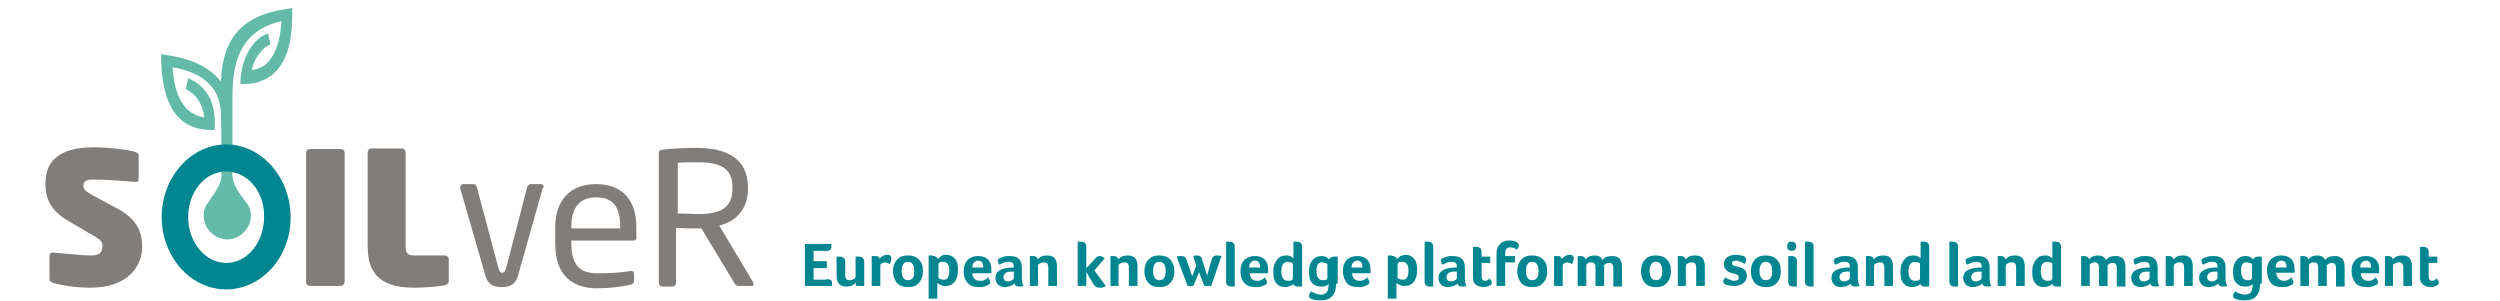 <?xml version="1.0" encoding="UTF-8"?> <svg xmlns="http://www.w3.org/2000/svg" xmlns:xlink="http://www.w3.org/1999/xlink" version="1.1" id="Laag_1" x="0px" y="0px" viewBox="0 0 434.5 52.3" style="enable-background:new 0 0 434.5 52.3;" xml:space="preserve"> <style type="text/css"> .st0{fill-rule:evenodd;clip-rule:evenodd;fill:#63BAA9;} .st1{fill:#807D7A;} .st2{fill:#008690;} </style> <g id="Laag_2_1_"> </g> <g> <g> <path class="st0" d="M38.5,30.5c0,1.7-1.4,3.2-2.2,4.5c-0.6,0.8-0.9,1.5-0.9,2.5c0,2.2,1.9,4.1,4.1,4.1s4.1-1.9,4.1-4.1 c0-0.9-0.3-1.8-0.8-2.3c-0.9-1.2-2.4-3-2.4-4.7V17c0-5,0.7-11.6,8.5-13.3c-0.1,2.1-0.5,4.2-1.4,5.8c-0.8,1.5-1.9,2.4-3.7,2.7 c0.1-1.6,1.7-3.9,3.2-4.5l0,0l0,0l-0.4-1.9c-3.4,1.2-4.9,5.7-4.8,8.8c1.3,0,2.3,0,3.5-0.5c1.8-0.6,3.1-1.9,4-3.6 c1.4-2.7,1.5-5.9,1.5-9.1l-1.2,0.2c-9.3,1.3-11,7.2-11.2,12.6c-1.6-2.1-4.4-3.9-9.3-4.6L28,9.4c0,5.2,0.9,12.3,7.4,13.1 c0.7,0.1,1.3,0.1,1.9,0.1c0.2-3.2-0.3-7.2-4.6-9l-0.4,1.9c1.9,0.9,3,2.8,3.2,4.9c-4.2-0.6-5.3-5.1-5.5-8.7 c8.3,1.4,8.4,6.7,8.4,8.6C38.5,22.3,38.5,29.6,38.5,30.5"></path> </g> <g> <path class="st1" d="M15.7,50c-2.6,0-4.8-0.4-6.4-0.8c-0.3-0.1-0.7-0.3-0.7-0.7v-3.9c0-0.5,0.2-0.7,0.7-0.7 c1.4,0.1,4.8,0.5,6.5,0.5c1.6,0,2-0.6,2-1.7c0-0.7-0.3-1-1.5-1.7l-4.6-2.7c-3-1.8-3.8-3.9-3.8-6.4c0-3.5,1.9-6.3,8.4-6.3 c2.5,0,5.9,0.4,7.2,0.8c0.3,0.1,0.6,0.3,0.6,0.6v4c0,0.4-0.1,0.7-0.7,0.6c-1.4-0.1-5-0.4-7.3-0.4c-1.2,0-1.6,0.4-1.6,1.1 c0,0.6,0.3,0.9,1.7,1.7l4.3,2.3c3.1,1.7,4.2,3.8,4.2,6.4C24.8,46.2,22.3,50,15.7,50"></path> </g> <g> <path class="st1" d="M59.2,49.7h-5.3c-0.4,0-0.7-0.3-0.7-0.7V26.5c0-0.4,0.3-0.6,0.7-0.6h5.3c0.4,0,0.7,0.3,0.7,0.6V49 C59.8,49.4,59.6,49.7,59.2,49.7"></path> </g> <g> <path class="st1" d="M77.2,49.6C76,49.8,73.9,50,72.1,50c-4.1,0-8.2-1-8.2-7.1V26.5c0-0.4,0.3-0.7,0.7-0.7h5.2 c0.4,0,0.7,0.3,0.7,0.7v16.3c0,1.3,0.4,1.6,1.6,1.6h5.2c0.4,0,0.7,0.3,0.7,0.7v3.9C77.9,49.3,77.6,49.5,77.2,49.6"></path> </g> <g> <path class="st1" d="M94.3,32.8L90,48c-0.4,1.5-1.5,1.9-2.8,1.9s-2.4-0.4-2.8-1.9l-4.4-15.2c0-0.1,0-0.2,0-0.2 c0-0.3,0.2-0.6,0.5-0.6h1.8c0.3,0,0.5,0.2,0.6,0.6l3.7,13.9c0.2,0.8,0.4,0.9,0.7,0.9c0.3,0,0.5-0.2,0.7-0.9l3.6-13.9 c0.1-0.4,0.4-0.6,0.6-0.6h1.8c0.3,0,0.5,0.2,0.5,0.6C94.3,32.6,94.3,32.7,94.3,32.8"></path> </g> <g> <path class="st1" d="M110.1,41.8H99.3v0.5c0,3.8,1.5,5.2,4.5,5.2c1.9,0,4.2-0.1,5.7-0.4h0.2c0.3,0,0.5,0.1,0.5,0.5v1.1 c0,0.4-0.1,0.7-0.7,0.8c-1.9,0.4-3.6,0.6-5.8,0.6c-3.7,0-7.2-1.8-7.2-7.7v-2.9c0-4.6,2.5-7.5,7.1-7.5c4.7,0,7,2.9,7,7.5v1.8 C110.7,41.5,110.5,41.8,110.1,41.8 M107.8,39.4c0-3.6-1.4-5.1-4.2-5.1c-2.7,0-4.3,1.6-4.3,5.1v0.3h8.5 C107.8,39.6,107.8,39.4,107.8,39.4z"></path> </g> <g> <path class="st1" d="M130.6,49.7h-2c-0.4,0-0.6,0-0.9-0.4l-5.8-9.6h-0.3h-0.6c-1.1,0-1.9,0-3.5-0.1v9.5c0,0.3-0.2,0.7-0.6,0.7 h-1.8c-0.3,0-0.6-0.3-0.6-0.7V26.7c0-0.5,0.2-0.7,0.8-0.7c1.4-0.2,3.8-0.3,5.7-0.3c5.1,0,9,1.7,9,6.9v0.2c0,3.6-2.1,5.7-5,6.4 l5.8,9.7c0.1,0.1,0.1,0.2,0.1,0.3C131.1,49.5,130.9,49.7,130.6,49.7 M127.3,32.5c0-3.2-2-4.3-6-4.3c-1,0-2.7,0-3.5,0.1v8.8 c1.4,0,2.8,0.1,3.5,0.1c3.9,0,6-1,6-4.5V32.5z"></path> </g> <g> <path class="st2" d="M39.3,50.3c-6.2,0-11.2-5.7-11.2-12.6s5.1-12.6,11.2-12.6s11.2,5.7,11.2,12.6C50.6,44.6,45.5,50.3,39.3,50.3 M39.3,29.8c-3.7,0-6.6,3.6-6.6,7.9c0,4.4,3,8,6.6,8c3.7,0,6.6-3.6,6.6-8C46,33.3,43,29.8,39.3,29.8"></path> </g> </g> <g> <path class="st2" d="M143.7,48.5c0.3,0,0.5,0.1,0.7,0.2c0.2,0.1,0.2,0.3,0.2,0.6c0,0.1,0,0.1,0,0.2c0,0.1,0,0.1,0,0.2h-4.7v-7.3 h4.6c0,0.1,0,0.2,0,0.4c0,0.3-0.1,0.5-0.2,0.6c-0.1,0.1-0.4,0.2-0.7,0.2h-2.2v1.8h2.3v1.2h-2.3v2H143.7z"></path> <path class="st2" d="M150.1,49.7h-1c-0.2,0-0.3,0-0.3-0.1c-0.1-0.1-0.1-0.2-0.1-0.5c-0.3,0.5-0.9,0.7-1.6,0.7 c-0.5,0-0.8-0.1-1.1-0.3c-0.3-0.2-0.4-0.5-0.5-0.8c-0.1-0.3-0.1-0.6-0.1-1.1v-3c0,0,0.1,0,0.2,0c0.1,0,0.2,0,0.3,0 c0.7,0,1,0.3,1,0.9v2.1c0,0.3,0,0.6,0.1,0.7c0,0.1,0.1,0.2,0.2,0.3s0.3,0.1,0.5,0.1c0.3,0,0.5-0.1,0.7-0.2c0.2-0.1,0.3-0.3,0.3-0.4 v-3.5c0,0,0.1,0,0.2,0c0.1,0,0.2,0,0.3,0c0.3,0,0.6,0.1,0.7,0.2c0.2,0.2,0.3,0.4,0.3,0.7V49.7z"></path> <path class="st2" d="M152.9,45c0.1-0.2,0.3-0.4,0.5-0.5c0.2-0.1,0.4-0.2,0.7-0.2c0.3,0,0.5,0,0.6,0.1c0.1,0.1,0.2,0.2,0.2,0.4 c0,0.1,0,0.2,0,0.3c0,0.1-0.1,0.3-0.1,0.4s-0.1,0.3-0.2,0.4c-0.1-0.1-0.3-0.2-0.4-0.2c-0.1,0-0.3-0.1-0.4-0.1 c-0.2,0-0.4,0.1-0.6,0.2c-0.2,0.1-0.2,0.3-0.2,0.5v3.4h-1.5v-5.2l0.1,0c0.1,0,0.2,0,0.4,0c0.2,0,0.5,0,0.6,0.1 C152.8,44.7,152.9,44.9,152.9,45z"></path> <path class="st2" d="M160.4,47.1c0,0.6-0.1,1.1-0.3,1.5c-0.2,0.4-0.5,0.7-0.9,1c-0.4,0.2-0.8,0.3-1.4,0.3c-0.8,0-1.4-0.2-1.9-0.7 c-0.4-0.5-0.7-1.2-0.7-2c0-0.6,0.1-1,0.3-1.5c0.2-0.4,0.5-0.7,0.9-1c0.4-0.2,0.8-0.3,1.4-0.3c0.8,0,1.4,0.2,1.9,0.7 C160.2,45.6,160.4,46.2,160.4,47.1z M158.9,47.1c0-1.1-0.4-1.6-1.1-1.6c-0.4,0-0.6,0.1-0.8,0.4s-0.3,0.7-0.3,1.2 c0,0.5,0.1,0.9,0.3,1.2c0.2,0.3,0.5,0.4,0.8,0.4C158.6,48.7,158.9,48.2,158.9,47.1z"></path> <path class="st2" d="M163,45c0.2-0.2,0.4-0.3,0.6-0.5s0.5-0.2,0.9-0.2c0.6,0,1.1,0.2,1.5,0.7c0.4,0.5,0.5,1.1,0.5,1.9 c0,0.9-0.2,1.6-0.6,2.1c-0.4,0.5-0.9,0.7-1.6,0.7c-0.2,0-0.4,0-0.6-0.1c-0.2-0.1-0.3-0.1-0.5-0.2c-0.1-0.1-0.2-0.2-0.3-0.2v2.7 h-1.5v-7.5l0.1,0c0.1,0,0.2,0,0.4,0C162.6,44.5,162.9,44.7,163,45z M165,47c0-1-0.4-1.5-1.1-1.5c-0.3,0-0.5,0-0.6,0.1 c-0.1,0.1-0.2,0.2-0.2,0.4v2.3c0.1,0.1,0.2,0.2,0.4,0.2c0.2,0.1,0.3,0.1,0.5,0.1C164.6,48.7,165,48.1,165,47z"></path> <path class="st2" d="M170.4,48.8c0.2,0,0.4,0,0.6-0.1s0.3-0.1,0.4-0.2c0.1-0.1,0.2-0.2,0.3-0.3c0.1,0.1,0.2,0.3,0.3,0.5 s0.1,0.3,0.1,0.4c0,0.2-0.1,0.3-0.3,0.4c-0.2,0.1-0.4,0.2-0.7,0.3c-0.3,0.1-0.6,0.1-0.9,0.1c-0.9,0-1.6-0.2-2-0.7 c-0.5-0.5-0.7-1.2-0.7-2.1c0-0.6,0.1-1,0.3-1.4c0.2-0.4,0.5-0.7,0.9-0.9c0.4-0.2,0.8-0.3,1.3-0.3c0.7,0,1.3,0.2,1.7,0.6 c0.4,0.4,0.6,1,0.6,1.7c0,0.3,0,0.6,0,0.7H169c0,0.5,0.2,0.8,0.4,1S170,48.8,170.4,48.8z M170.9,46.5c0-0.8-0.3-1.2-0.9-1.2 c-0.3,0-0.5,0.1-0.7,0.3c-0.2,0.2-0.3,0.5-0.3,0.9H170.9z"></path> <path class="st2" d="M177.6,48.4c0,0.6,0.1,1,0.3,1.3c-0.3,0.1-0.5,0.1-0.7,0.1c-0.2,0-0.4,0-0.6-0.1c-0.1-0.1-0.2-0.2-0.3-0.4 c-0.2,0.2-0.4,0.3-0.7,0.4s-0.6,0.2-0.9,0.2c-0.5,0-0.9-0.1-1.2-0.4s-0.5-0.7-0.5-1.2c0-1.1,0.9-1.7,2.7-1.8c0.1,0,0.3,0,0.5,0 v-0.2c0-0.3-0.1-0.5-0.2-0.6s-0.4-0.2-0.7-0.2c-0.2,0-0.5,0-0.7,0.1s-0.5,0.2-0.9,0.4c-0.1-0.1-0.2-0.2-0.2-0.4 c-0.1-0.2-0.1-0.3-0.1-0.3c0-0.1,0.1-0.3,0.3-0.4c0.2-0.1,0.5-0.2,0.8-0.3c0.3-0.1,0.7-0.1,1-0.1c0.8,0,1.3,0.2,1.6,0.5 c0.3,0.3,0.5,0.8,0.5,1.5V48.4z M176.2,47.2c-0.1,0-0.1,0-0.2,0s-0.1,0-0.2,0c-0.5,0-0.9,0.1-1.1,0.3c-0.2,0.2-0.3,0.4-0.3,0.7 c0,0.2,0.1,0.4,0.2,0.5c0.1,0.1,0.3,0.2,0.6,0.2c0.3,0,0.5-0.1,0.7-0.2c0.2-0.1,0.3-0.3,0.3-0.4V47.2z"></path> <path class="st2" d="M180.5,49.7H179v-5.2l0.1,0c0.1,0,0.2,0,0.4,0c0.5,0,0.8,0.2,0.9,0.6c0.3-0.5,0.9-0.7,1.6-0.7 c0.5,0,0.8,0.1,1.1,0.3c0.3,0.2,0.4,0.5,0.5,0.8c0.1,0.3,0.1,0.6,0.1,1.1v3.1h-1.5v-3c0-0.3,0-0.6-0.1-0.7c0-0.1-0.1-0.2-0.2-0.3 s-0.3-0.1-0.5-0.1c-0.3,0-0.5,0.1-0.7,0.2c-0.2,0.1-0.3,0.3-0.3,0.4V49.7z"></path> <path class="st2" d="M189,47.6c-0.1-0.1-0.2-0.3-0.2-0.5v2.6h-1.5V42c0,0,0.1,0,0.2,0c0.1,0,0.2,0,0.3,0c0.7,0,1,0.3,1,0.9v3.9 c0-0.2,0.1-0.4,0.3-0.5l1.2-1.3c0.1-0.2,0.3-0.3,0.4-0.4s0.3-0.1,0.4-0.1c0.3,0,0.6,0.1,0.9,0.4l-1.8,2.1l2,2.7 c-0.3,0.2-0.5,0.3-0.9,0.3c-0.3,0-0.5,0-0.7-0.1c-0.2-0.1-0.3-0.2-0.5-0.4L189,47.6z"></path> <path class="st2" d="M194.5,49.7H193v-5.2l0.1,0c0.1,0,0.2,0,0.4,0c0.5,0,0.8,0.2,0.9,0.6c0.3-0.5,0.9-0.7,1.6-0.7 c0.5,0,0.8,0.1,1.1,0.3c0.3,0.2,0.4,0.5,0.5,0.8c0.1,0.3,0.1,0.6,0.1,1.1v3.1h-1.5v-3c0-0.3,0-0.6-0.1-0.7c0-0.1-0.1-0.2-0.2-0.3 s-0.3-0.1-0.5-0.1c-0.3,0-0.5,0.1-0.7,0.2c-0.2,0.1-0.3,0.3-0.3,0.4V49.7z"></path> <path class="st2" d="M204.1,47.1c0,0.6-0.1,1.1-0.3,1.5c-0.2,0.4-0.5,0.7-0.9,1c-0.4,0.2-0.8,0.3-1.4,0.3c-0.8,0-1.4-0.2-1.9-0.7 c-0.4-0.5-0.7-1.2-0.7-2c0-0.6,0.1-1,0.3-1.5c0.2-0.4,0.5-0.7,0.9-1c0.4-0.2,0.8-0.3,1.4-0.3c0.8,0,1.4,0.2,1.9,0.7 C203.8,45.6,204.1,46.2,204.1,47.1z M202.6,47.1c0-1.1-0.4-1.6-1.1-1.6c-0.4,0-0.6,0.1-0.8,0.4s-0.3,0.7-0.3,1.2 c0,0.5,0.1,0.9,0.3,1.2c0.2,0.3,0.5,0.4,0.8,0.4C202.2,48.7,202.6,48.2,202.6,47.1z"></path> <path class="st2" d="M210.5,49.7h-1.2l-0.9-2.4l-1,2.4h-1l-1.9-5.1c0.3-0.1,0.5-0.1,0.8-0.1c0.5,0,0.8,0.2,0.9,0.6l1,2.9l0.7-1.8 l-0.5-1.7c0.2-0.1,0.5-0.1,0.7-0.1c0.4,0,0.7,0.2,0.8,0.6l0.9,2.9l0.7-2.5c0.1-0.4,0.2-0.6,0.4-0.8s0.3-0.2,0.6-0.2 c0.3,0,0.5,0,0.8,0.1L210.5,49.7z"></path> <path class="st2" d="M214.5,49.8c-0.1,0-0.2,0-0.5,0c-0.6,0-0.9-0.3-0.9-0.9V42c0,0,0.1,0,0.2,0c0.1,0,0.2,0,0.3,0 c0.7,0,1,0.3,1,0.9V49.8z"></path> <path class="st2" d="M218.5,48.8c0.2,0,0.4,0,0.6-0.1c0.2-0.1,0.3-0.1,0.4-0.2c0.1-0.1,0.2-0.2,0.3-0.3c0.1,0.1,0.2,0.3,0.3,0.5 s0.1,0.3,0.1,0.4c0,0.2-0.1,0.3-0.3,0.4c-0.2,0.1-0.4,0.2-0.7,0.3c-0.3,0.1-0.6,0.1-0.9,0.1c-0.9,0-1.6-0.2-2-0.7 c-0.5-0.5-0.7-1.2-0.7-2.1c0-0.6,0.1-1,0.3-1.4c0.2-0.4,0.5-0.7,0.9-0.9c0.4-0.2,0.8-0.3,1.3-0.3c0.7,0,1.3,0.2,1.7,0.6 c0.4,0.4,0.6,1,0.6,1.7c0,0.3,0,0.6,0,0.7h-3.2c0,0.5,0.2,0.8,0.4,1S218.1,48.8,218.5,48.8z M219,46.5c0-0.8-0.3-1.2-0.9-1.2 c-0.3,0-0.5,0.1-0.7,0.3c-0.2,0.2-0.3,0.5-0.3,0.9H219z"></path> <path class="st2" d="M225.2,49.7c-0.1,0-0.2,0-0.3-0.1c-0.1-0.1-0.1-0.2-0.1-0.3c-0.1,0.2-0.3,0.3-0.6,0.4s-0.5,0.2-0.8,0.2 c-0.7,0-1.2-0.2-1.6-0.7s-0.5-1.1-0.5-2c0-0.6,0.1-1.1,0.3-1.5c0.2-0.4,0.4-0.7,0.8-1c0.3-0.2,0.7-0.3,1.1-0.3c0.3,0,0.5,0,0.7,0.1 c0.2,0.1,0.4,0.2,0.6,0.4V42c0,0,0.1,0,0.2,0c0.1,0,0.2,0,0.3,0c0.7,0,1,0.3,1,0.9v6.9H225.2z M222.7,47.1c0,0.6,0.1,1,0.3,1.3 s0.5,0.4,0.9,0.4c0.2,0,0.4,0,0.6-0.1c0.1-0.1,0.2-0.2,0.2-0.4v-2.5c-0.1-0.1-0.2-0.2-0.4-0.2s-0.3-0.1-0.4-0.1 C223.1,45.5,222.7,46,222.7,47.1z"></path> <path class="st2" d="M232.2,49.3c0,1-0.2,1.7-0.7,2.2c-0.4,0.5-1.1,0.7-2,0.7c-0.8,0-1.3-0.1-1.7-0.3c-0.2-0.1-0.3-0.3-0.3-0.5 c0-0.2,0.1-0.4,0.4-0.8c0.2,0.2,0.4,0.3,0.7,0.4c0.3,0.1,0.6,0.2,0.9,0.2c0.5,0,0.8-0.1,1.1-0.4c0.2-0.3,0.3-0.7,0.3-1.3v-0.2 c-0.1,0.2-0.3,0.3-0.5,0.4c-0.2,0.1-0.5,0.1-0.8,0.1c-0.7,0-1.2-0.2-1.6-0.7c-0.4-0.4-0.5-1.1-0.5-1.9c0-0.6,0.1-1.1,0.3-1.5 s0.4-0.7,0.8-0.9c0.3-0.2,0.7-0.3,1.1-0.3c0.6,0,1,0.2,1.3,0.6c0.1-0.3,0.4-0.5,0.9-0.5c0.1,0,0.2,0,0.4,0l0.2,0V49.3z M228.8,47 c0,0.6,0.1,1,0.3,1.3c0.2,0.3,0.5,0.4,0.8,0.4c0.3,0,0.5,0,0.6-0.1c0.1-0.1,0.2-0.2,0.2-0.4v-2.3c-0.1-0.1-0.2-0.2-0.4-0.2 s-0.3-0.1-0.4-0.1C229.2,45.5,228.8,46,228.8,47z"></path> <path class="st2" d="M236.3,48.8c0.2,0,0.4,0,0.6-0.1c0.2-0.1,0.3-0.1,0.4-0.2s0.2-0.2,0.3-0.3c0.1,0.1,0.2,0.3,0.3,0.5 c0.1,0.2,0.1,0.3,0.1,0.4c0,0.2-0.1,0.3-0.3,0.4c-0.2,0.1-0.4,0.2-0.7,0.3c-0.3,0.1-0.6,0.1-0.9,0.1c-0.9,0-1.6-0.2-2-0.7 s-0.7-1.2-0.7-2.1c0-0.6,0.1-1,0.3-1.4c0.2-0.4,0.5-0.7,0.9-0.9c0.4-0.2,0.8-0.3,1.3-0.3c0.7,0,1.3,0.2,1.7,0.6s0.6,1,0.6,1.7 c0,0.3,0,0.6,0,0.7h-3.2c0,0.5,0.2,0.8,0.4,1S235.8,48.8,236.3,48.8z M236.8,46.5c0-0.8-0.3-1.2-0.9-1.2c-0.3,0-0.5,0.1-0.7,0.3 s-0.3,0.5-0.3,0.9H236.8z"></path> <path class="st2" d="M242.8,45c0.2-0.2,0.4-0.3,0.6-0.5c0.3-0.1,0.5-0.2,0.9-0.2c0.6,0,1.1,0.2,1.5,0.7c0.4,0.5,0.5,1.1,0.5,1.9 c0,0.9-0.2,1.6-0.6,2.1c-0.4,0.5-0.9,0.7-1.6,0.7c-0.2,0-0.4,0-0.6-0.1c-0.2-0.1-0.3-0.1-0.5-0.2c-0.1-0.1-0.2-0.2-0.3-0.2v2.7 h-1.5v-7.5l0.1,0c0.1,0,0.2,0,0.4,0C242.4,44.5,242.7,44.7,242.8,45z M244.8,47c0-1-0.4-1.5-1.1-1.5c-0.3,0-0.5,0-0.6,0.1 c-0.1,0.1-0.2,0.2-0.2,0.4v2.3c0.1,0.1,0.2,0.2,0.4,0.2c0.2,0.1,0.3,0.1,0.5,0.1C244.4,48.7,244.8,48.1,244.8,47z"></path> <path class="st2" d="M249,49.8c-0.1,0-0.2,0-0.5,0c-0.6,0-0.9-0.3-0.9-0.9V42c0,0,0.1,0,0.2,0s0.2,0,0.3,0c0.7,0,1,0.3,1,0.9V49.8z "></path> <path class="st2" d="M254.6,48.4c0,0.6,0.1,1,0.3,1.3c-0.3,0.1-0.5,0.1-0.7,0.1c-0.2,0-0.4,0-0.6-0.1c-0.1-0.1-0.2-0.2-0.3-0.4 c-0.2,0.2-0.4,0.3-0.7,0.4c-0.3,0.1-0.6,0.2-0.9,0.2c-0.5,0-0.9-0.1-1.2-0.4s-0.5-0.7-0.5-1.2c0-1.1,0.9-1.7,2.7-1.8 c0.1,0,0.3,0,0.5,0v-0.2c0-0.3-0.1-0.5-0.2-0.6c-0.1-0.1-0.4-0.2-0.7-0.2c-0.2,0-0.5,0-0.7,0.1s-0.5,0.2-0.9,0.4 c-0.1-0.1-0.2-0.2-0.2-0.4c-0.1-0.2-0.1-0.3-0.1-0.3c0-0.1,0.1-0.3,0.3-0.4c0.2-0.1,0.5-0.2,0.8-0.3c0.3-0.1,0.7-0.1,1-0.1 c0.8,0,1.3,0.2,1.6,0.5s0.5,0.8,0.5,1.5V48.4z M253.2,47.2c-0.1,0-0.1,0-0.2,0s-0.1,0-0.2,0c-0.5,0-0.9,0.1-1.1,0.3 c-0.2,0.2-0.3,0.4-0.3,0.7c0,0.2,0.1,0.4,0.2,0.5c0.1,0.1,0.3,0.2,0.6,0.2c0.3,0,0.5-0.1,0.7-0.2c0.2-0.1,0.3-0.3,0.3-0.4V47.2z"></path> <path class="st2" d="M256.1,48.9c-0.1-0.2-0.1-0.6-0.1-0.9v-5.1l0.2,0c0.1,0,0.2,0,0.3,0c0.7,0,1,0.3,1,0.9v0.8h1.5v1.1h-1.5v2.3 c0,0.5,0.2,0.8,0.6,0.8c0.1,0,0.3,0,0.4-0.1c0.2-0.1,0.3-0.2,0.4-0.3c0.1,0.2,0.2,0.3,0.3,0.4c0,0.1,0.1,0.2,0.1,0.3 c0,0.1-0.1,0.3-0.2,0.4c-0.2,0.1-0.3,0.2-0.6,0.3c-0.2,0.1-0.5,0.1-0.8,0.1C256.9,49.8,256.3,49.5,256.1,48.9z"></path> <path class="st2" d="M263.6,43.4c-0.3-0.3-0.6-0.4-1.1-0.4c-0.6,0-0.9,0.3-0.9,1v0.5h1.7v1.1h-1.7v4.1h-1.5V44 c0-0.7,0.2-1.2,0.6-1.6c0.4-0.4,0.9-0.6,1.6-0.6c0.3,0,0.5,0,0.8,0.1c0.3,0.1,0.5,0.1,0.6,0.3c0.2,0.1,0.3,0.3,0.3,0.5 C264,42.8,263.9,43.1,263.6,43.4z"></path> <path class="st2" d="M268.9,47.1c0,0.6-0.1,1.1-0.3,1.5c-0.2,0.4-0.5,0.7-0.9,1c-0.4,0.2-0.8,0.3-1.4,0.3c-0.8,0-1.4-0.2-1.9-0.7 c-0.4-0.5-0.7-1.2-0.7-2c0-0.6,0.1-1,0.3-1.5c0.2-0.4,0.5-0.7,0.9-1c0.4-0.2,0.8-0.3,1.4-0.3c0.8,0,1.4,0.2,1.9,0.7 C268.7,45.6,268.9,46.2,268.9,47.1z M267.4,47.1c0-1.1-0.4-1.6-1.1-1.6c-0.4,0-0.6,0.1-0.8,0.4s-0.3,0.7-0.3,1.2 c0,0.5,0.1,0.9,0.3,1.2c0.2,0.3,0.5,0.4,0.8,0.4C267,48.7,267.4,48.2,267.4,47.1z"></path> <path class="st2" d="M271.5,45c0.1-0.2,0.3-0.4,0.5-0.5c0.2-0.1,0.4-0.2,0.7-0.2c0.3,0,0.5,0,0.6,0.1s0.2,0.2,0.2,0.4 c0,0.1,0,0.2,0,0.3c0,0.1-0.1,0.3-0.1,0.4s-0.1,0.3-0.2,0.4c-0.1-0.1-0.3-0.2-0.4-0.2c-0.1,0-0.3-0.1-0.4-0.1 c-0.2,0-0.4,0.1-0.6,0.2c-0.2,0.1-0.2,0.3-0.2,0.5v3.4h-1.5v-5.2l0.1,0c0.1,0,0.2,0,0.4,0c0.2,0,0.5,0,0.6,0.1 C271.3,44.7,271.4,44.9,271.5,45z"></path> <path class="st2" d="M275.7,49.7h-1.5v-5.2l0.1,0c0.1,0,0.2,0,0.4,0c0.5,0,0.8,0.2,0.9,0.6c0.3-0.5,0.9-0.7,1.6-0.7 c0.3,0,0.6,0.1,0.8,0.2s0.4,0.3,0.5,0.6c0.4-0.5,0.9-0.7,1.7-0.7c0.5,0,0.8,0.1,1.1,0.3c0.3,0.2,0.4,0.5,0.5,0.8 c0.1,0.3,0.1,0.7,0.1,1.1v3.1h-1.5v-3c0-0.3,0-0.6-0.1-0.7c0-0.1-0.1-0.2-0.2-0.3c-0.1-0.1-0.3-0.1-0.4-0.1c-0.2,0-0.3,0-0.5,0.1 c-0.2,0.1-0.3,0.2-0.4,0.3c0,0.2,0,0.4,0,0.6v3h-1.5v-3c0-0.4,0-0.6-0.1-0.7c0-0.1-0.1-0.2-0.2-0.3s-0.3-0.1-0.5-0.1 c-0.3,0-0.5,0.1-0.6,0.2c-0.2,0.1-0.2,0.3-0.2,0.4V49.7z"></path> <path class="st2" d="M290.4,47.1c0,0.6-0.1,1.1-0.3,1.5c-0.2,0.4-0.5,0.7-0.9,1c-0.4,0.2-0.8,0.3-1.4,0.3c-0.8,0-1.4-0.2-1.9-0.7 c-0.4-0.5-0.7-1.2-0.7-2c0-0.6,0.1-1,0.3-1.5c0.2-0.4,0.5-0.7,0.9-1c0.4-0.2,0.8-0.3,1.4-0.3c0.8,0,1.4,0.2,1.9,0.7 C290.2,45.6,290.4,46.2,290.4,47.1z M288.9,47.1c0-1.1-0.4-1.6-1.1-1.6c-0.4,0-0.6,0.1-0.8,0.4s-0.3,0.7-0.3,1.2 c0,0.5,0.1,0.9,0.3,1.2c0.2,0.3,0.5,0.4,0.8,0.4C288.5,48.7,288.9,48.2,288.9,47.1z"></path> <path class="st2" d="M293.1,49.7h-1.5v-5.2l0.1,0c0.1,0,0.2,0,0.4,0c0.5,0,0.8,0.2,0.9,0.6c0.3-0.5,0.9-0.7,1.6-0.7 c0.5,0,0.8,0.1,1.1,0.3c0.3,0.2,0.4,0.5,0.5,0.8c0.1,0.3,0.1,0.6,0.1,1.1v3.1h-1.5v-3c0-0.3,0-0.6-0.1-0.7c0-0.1-0.1-0.2-0.2-0.3 c-0.1-0.1-0.3-0.1-0.5-0.1c-0.3,0-0.5,0.1-0.7,0.2c-0.2,0.1-0.3,0.3-0.3,0.4V49.7z"></path> <path class="st2" d="M303.5,45.1c0,0.2-0.1,0.5-0.3,0.8c-0.2-0.2-0.4-0.3-0.7-0.4s-0.5-0.2-0.8-0.2c-0.5,0-0.7,0.2-0.7,0.5 c0,0.2,0.3,0.4,0.8,0.5c0.4,0.1,0.8,0.2,1,0.3s0.4,0.3,0.6,0.5c0.1,0.2,0.2,0.5,0.2,0.8c0,0.6-0.2,1-0.6,1.3 c-0.4,0.3-0.9,0.5-1.6,0.5c-0.5,0-1-0.1-1.4-0.2c-0.3-0.1-0.5-0.3-0.5-0.5c0-0.1,0-0.3,0.1-0.4c0.1-0.1,0.2-0.3,0.3-0.4 c0.2,0.2,0.4,0.3,0.7,0.4c0.3,0.1,0.5,0.2,0.8,0.2c0.6,0,0.8-0.2,0.8-0.6c0-0.2-0.1-0.3-0.2-0.4c-0.1-0.1-0.4-0.2-0.8-0.3 c-0.6-0.1-1-0.3-1.2-0.6c-0.3-0.3-0.4-0.6-0.4-1c0-0.5,0.2-0.9,0.6-1.2s0.9-0.4,1.5-0.4c0.5,0,1,0.1,1.4,0.2 C303.3,44.7,303.5,44.9,303.5,45.1z"></path> <path class="st2" d="M309.5,47.1c0,0.6-0.1,1.1-0.3,1.5c-0.2,0.4-0.5,0.7-0.9,1c-0.4,0.2-0.8,0.3-1.4,0.3c-0.8,0-1.4-0.2-1.9-0.7 c-0.4-0.5-0.7-1.2-0.7-2c0-0.6,0.1-1,0.3-1.5c0.2-0.4,0.5-0.7,0.9-1c0.4-0.2,0.8-0.3,1.4-0.3c0.8,0,1.4,0.2,1.9,0.7 C309.3,45.6,309.5,46.2,309.5,47.1z M308,47.1c0-1.1-0.4-1.6-1.1-1.6c-0.4,0-0.6,0.1-0.8,0.4s-0.3,0.7-0.3,1.2 c0,0.5,0.1,0.9,0.3,1.2c0.2,0.3,0.5,0.4,0.8,0.4C307.7,48.7,308,48.2,308,47.1z"></path> <path class="st2" d="M312.2,42.8c0,0.2-0.1,0.4-0.2,0.6c-0.2,0.1-0.3,0.2-0.6,0.2c-0.2,0-0.4-0.1-0.6-0.2c-0.1-0.1-0.2-0.3-0.2-0.6 s0.1-0.4,0.2-0.6c0.1-0.2,0.3-0.2,0.6-0.2c0.2,0,0.4,0.1,0.6,0.2C312.1,42.4,312.2,42.5,312.2,42.8z M312.2,49.8 c-0.1,0-0.2,0-0.5,0c-0.3,0-0.6-0.1-0.7-0.2c-0.1-0.1-0.2-0.4-0.2-0.7v-4.4c0,0,0.1,0,0.2,0s0.2,0,0.3,0c0.7,0,1,0.3,1,0.9V49.8z"></path> <path class="st2" d="M315.1,49.8c-0.1,0-0.2,0-0.5,0c-0.6,0-0.9-0.3-0.9-0.9V42c0,0,0.1,0,0.2,0s0.2,0,0.3,0c0.7,0,1,0.3,1,0.9 V49.8z"></path> <path class="st2" d="M322.9,48.4c0,0.6,0.1,1,0.3,1.3c-0.3,0.1-0.5,0.1-0.7,0.1c-0.2,0-0.4,0-0.6-0.1c-0.1-0.1-0.2-0.2-0.3-0.4 c-0.2,0.2-0.4,0.3-0.7,0.4c-0.3,0.1-0.6,0.2-0.9,0.2c-0.5,0-0.9-0.1-1.2-0.4s-0.5-0.7-0.5-1.2c0-1.1,0.9-1.7,2.7-1.8 c0.1,0,0.3,0,0.5,0v-0.2c0-0.3-0.1-0.5-0.2-0.6c-0.1-0.1-0.4-0.2-0.7-0.2c-0.2,0-0.5,0-0.7,0.1s-0.5,0.2-0.9,0.4 c-0.1-0.1-0.2-0.2-0.2-0.4c-0.1-0.2-0.1-0.3-0.1-0.3c0-0.1,0.1-0.3,0.3-0.4c0.2-0.1,0.5-0.2,0.8-0.3c0.3-0.1,0.7-0.1,1-0.1 c0.8,0,1.3,0.2,1.6,0.5s0.5,0.8,0.5,1.5V48.4z M321.5,47.2c-0.1,0-0.1,0-0.2,0s-0.1,0-0.2,0c-0.5,0-0.9,0.1-1.1,0.3 c-0.2,0.2-0.3,0.4-0.3,0.7c0,0.2,0.1,0.4,0.2,0.5c0.1,0.1,0.3,0.2,0.6,0.2c0.3,0,0.5-0.1,0.7-0.2c0.2-0.1,0.3-0.3,0.3-0.4V47.2z"></path> <path class="st2" d="M325.8,49.7h-1.5v-5.2l0.1,0c0.1,0,0.2,0,0.4,0c0.5,0,0.8,0.2,0.9,0.6c0.3-0.5,0.9-0.7,1.6-0.7 c0.5,0,0.8,0.1,1.1,0.3c0.3,0.2,0.4,0.5,0.5,0.8c0.1,0.3,0.1,0.6,0.1,1.1v3.1h-1.5v-3c0-0.3,0-0.6-0.1-0.7c0-0.1-0.1-0.2-0.2-0.3 c-0.1-0.1-0.3-0.1-0.5-0.1c-0.3,0-0.5,0.1-0.7,0.2c-0.2,0.1-0.3,0.3-0.3,0.4V49.7z"></path> <path class="st2" d="M334.2,49.7c-0.1,0-0.2,0-0.3-0.1c-0.1-0.1-0.1-0.2-0.1-0.3c-0.1,0.2-0.3,0.3-0.6,0.4s-0.5,0.2-0.8,0.2 c-0.7,0-1.2-0.2-1.6-0.7s-0.5-1.1-0.5-2c0-0.6,0.1-1.1,0.3-1.5c0.2-0.4,0.4-0.7,0.8-1c0.3-0.2,0.7-0.3,1.1-0.3c0.3,0,0.5,0,0.7,0.1 c0.2,0.1,0.4,0.2,0.6,0.4V42c0,0,0.1,0,0.2,0c0.1,0,0.2,0,0.3,0c0.7,0,1,0.3,1,0.9v6.9H334.2z M331.7,47.1c0,0.6,0.1,1,0.3,1.3 s0.5,0.4,0.9,0.4c0.2,0,0.4,0,0.6-0.1c0.1-0.1,0.2-0.2,0.2-0.4v-2.5c-0.1-0.1-0.2-0.2-0.4-0.2s-0.3-0.1-0.4-0.1 C332.1,45.5,331.7,46,331.7,47.1z"></path> <path class="st2" d="M340.2,49.8c-0.1,0-0.2,0-0.5,0c-0.6,0-0.9-0.3-0.9-0.9V42c0,0,0.1,0,0.2,0s0.2,0,0.3,0c0.7,0,1,0.3,1,0.9 V49.8z"></path> <path class="st2" d="M345.8,48.4c0,0.6,0.1,1,0.3,1.3c-0.3,0.1-0.5,0.1-0.7,0.1c-0.2,0-0.4,0-0.6-0.1c-0.1-0.1-0.2-0.2-0.3-0.4 c-0.2,0.2-0.4,0.3-0.7,0.4c-0.3,0.1-0.6,0.2-0.9,0.2c-0.5,0-0.9-0.1-1.2-0.4s-0.5-0.7-0.5-1.2c0-1.1,0.9-1.7,2.7-1.8 c0.1,0,0.3,0,0.5,0v-0.2c0-0.3-0.1-0.5-0.2-0.6c-0.1-0.1-0.4-0.2-0.7-0.2c-0.2,0-0.5,0-0.7,0.1s-0.5,0.2-0.9,0.4 c-0.1-0.1-0.2-0.2-0.2-0.4c-0.1-0.2-0.1-0.3-0.1-0.3c0-0.1,0.1-0.3,0.3-0.4c0.2-0.1,0.5-0.2,0.8-0.3c0.3-0.1,0.7-0.1,1-0.1 c0.8,0,1.3,0.2,1.6,0.5s0.5,0.8,0.5,1.5V48.4z M344.4,47.2c-0.1,0-0.1,0-0.2,0s-0.1,0-0.2,0c-0.5,0-0.9,0.1-1.1,0.3 c-0.2,0.2-0.3,0.4-0.3,0.7c0,0.2,0.1,0.4,0.2,0.5c0.1,0.1,0.3,0.2,0.6,0.2c0.3,0,0.5-0.1,0.7-0.2c0.2-0.1,0.3-0.3,0.3-0.4V47.2z"></path> <path class="st2" d="M348.7,49.7h-1.5v-5.2l0.1,0c0.1,0,0.2,0,0.4,0c0.5,0,0.8,0.2,0.9,0.6c0.3-0.5,0.9-0.7,1.6-0.7 c0.5,0,0.8,0.1,1.1,0.3c0.3,0.2,0.4,0.5,0.5,0.8c0.1,0.3,0.1,0.6,0.1,1.1v3.1h-1.5v-3c0-0.3,0-0.6-0.1-0.7c0-0.1-0.1-0.2-0.2-0.3 c-0.1-0.1-0.3-0.1-0.5-0.1c-0.3,0-0.5,0.1-0.7,0.2c-0.2,0.1-0.3,0.3-0.3,0.4V49.7z"></path> <path class="st2" d="M357.1,49.7c-0.1,0-0.2,0-0.3-0.1c-0.1-0.1-0.1-0.2-0.1-0.3c-0.1,0.2-0.3,0.3-0.6,0.4s-0.5,0.2-0.8,0.2 c-0.7,0-1.2-0.2-1.6-0.7s-0.5-1.1-0.5-2c0-0.6,0.1-1.1,0.3-1.5c0.2-0.4,0.4-0.7,0.8-1c0.3-0.2,0.7-0.3,1.1-0.3c0.3,0,0.5,0,0.7,0.1 c0.2,0.1,0.4,0.2,0.6,0.4V42c0,0,0.1,0,0.2,0c0.1,0,0.2,0,0.3,0c0.7,0,1,0.3,1,0.9v6.9H357.1z M354.7,47.1c0,0.6,0.1,1,0.3,1.3 s0.5,0.4,0.9,0.4c0.2,0,0.4,0,0.6-0.1c0.1-0.1,0.2-0.2,0.2-0.4v-2.5c-0.1-0.1-0.2-0.2-0.4-0.2s-0.3-0.1-0.4-0.1 C355,45.5,354.7,46,354.7,47.1z"></path> <path class="st2" d="M363.2,49.7h-1.5v-5.2l0.1,0c0.1,0,0.2,0,0.4,0c0.5,0,0.8,0.2,0.9,0.6c0.3-0.5,0.9-0.7,1.6-0.7 c0.3,0,0.6,0.1,0.8,0.2s0.4,0.3,0.5,0.6c0.4-0.5,0.9-0.7,1.7-0.7c0.5,0,0.8,0.1,1.1,0.3c0.3,0.2,0.4,0.5,0.5,0.8 c0.1,0.3,0.1,0.7,0.1,1.1v3.1h-1.5v-3c0-0.3,0-0.6-0.1-0.7c0-0.1-0.1-0.2-0.2-0.3c-0.1-0.1-0.3-0.1-0.4-0.1c-0.2,0-0.3,0-0.5,0.1 c-0.2,0.1-0.3,0.2-0.4,0.3c0,0.2,0,0.4,0,0.6v3h-1.5v-3c0-0.4,0-0.6-0.1-0.7c0-0.1-0.1-0.2-0.2-0.3s-0.3-0.1-0.5-0.1 c-0.3,0-0.5,0.1-0.6,0.2c-0.2,0.1-0.2,0.3-0.2,0.4V49.7z"></path> <path class="st2" d="M375,48.4c0,0.6,0.1,1,0.3,1.3c-0.3,0.1-0.5,0.1-0.7,0.1c-0.2,0-0.4,0-0.6-0.1c-0.1-0.1-0.2-0.2-0.3-0.4 c-0.2,0.2-0.4,0.3-0.7,0.4c-0.3,0.1-0.6,0.2-0.9,0.2c-0.5,0-0.9-0.1-1.2-0.4s-0.5-0.7-0.5-1.2c0-1.1,0.9-1.7,2.7-1.8 c0.1,0,0.3,0,0.5,0v-0.2c0-0.3-0.1-0.5-0.2-0.6c-0.1-0.1-0.4-0.2-0.7-0.2c-0.2,0-0.5,0-0.7,0.1s-0.5,0.2-0.9,0.4 c-0.1-0.1-0.2-0.2-0.2-0.4c-0.1-0.2-0.1-0.3-0.1-0.3c0-0.1,0.1-0.3,0.3-0.4c0.2-0.1,0.5-0.2,0.8-0.3c0.3-0.1,0.7-0.1,1-0.1 c0.8,0,1.3,0.2,1.6,0.5s0.5,0.8,0.5,1.5V48.4z M373.6,47.2c-0.1,0-0.1,0-0.2,0s-0.1,0-0.2,0c-0.5,0-0.9,0.1-1.1,0.3 c-0.2,0.2-0.3,0.4-0.3,0.7c0,0.2,0.1,0.4,0.2,0.5c0.1,0.1,0.3,0.2,0.6,0.2c0.3,0,0.5-0.1,0.7-0.2c0.2-0.1,0.3-0.3,0.3-0.4V47.2z"></path> <path class="st2" d="M377.9,49.7h-1.5v-5.2l0.1,0c0.1,0,0.2,0,0.4,0c0.5,0,0.8,0.2,0.9,0.6c0.3-0.5,0.9-0.7,1.6-0.7 c0.5,0,0.8,0.1,1.1,0.3c0.3,0.2,0.4,0.5,0.5,0.8c0.1,0.3,0.1,0.6,0.1,1.1v3.1h-1.5v-3c0-0.3,0-0.6-0.1-0.7c0-0.1-0.1-0.2-0.2-0.3 c-0.1-0.1-0.3-0.1-0.5-0.1c-0.3,0-0.5,0.1-0.7,0.2c-0.2,0.1-0.3,0.3-0.3,0.4V49.7z"></path> <path class="st2" d="M386.8,48.4c0,0.6,0.1,1,0.3,1.3c-0.3,0.1-0.5,0.1-0.7,0.1c-0.2,0-0.4,0-0.6-0.1c-0.1-0.1-0.2-0.2-0.3-0.4 c-0.2,0.2-0.4,0.3-0.7,0.4c-0.3,0.1-0.6,0.2-0.9,0.2c-0.5,0-0.9-0.1-1.2-0.4s-0.5-0.7-0.5-1.2c0-1.1,0.9-1.7,2.7-1.8 c0.1,0,0.3,0,0.5,0v-0.2c0-0.3-0.1-0.5-0.2-0.6c-0.1-0.1-0.4-0.2-0.7-0.2c-0.2,0-0.5,0-0.7,0.1s-0.5,0.2-0.9,0.4 c-0.1-0.1-0.2-0.2-0.2-0.4c-0.1-0.2-0.1-0.3-0.1-0.3c0-0.1,0.1-0.3,0.3-0.4c0.2-0.1,0.5-0.2,0.8-0.3c0.3-0.1,0.7-0.1,1-0.1 c0.8,0,1.3,0.2,1.6,0.5s0.5,0.8,0.5,1.5V48.4z M385.4,47.2c-0.1,0-0.1,0-0.2,0s-0.1,0-0.2,0c-0.5,0-0.9,0.1-1.1,0.3 c-0.2,0.2-0.3,0.4-0.3,0.7c0,0.2,0.1,0.4,0.2,0.5c0.1,0.1,0.3,0.2,0.6,0.2c0.3,0,0.5-0.1,0.7-0.2c0.2-0.1,0.3-0.3,0.3-0.4V47.2z"></path> <path class="st2" d="M392.8,49.3c0,1-0.2,1.7-0.7,2.2c-0.4,0.5-1.1,0.7-2,0.7c-0.8,0-1.3-0.1-1.7-0.3c-0.2-0.1-0.3-0.3-0.3-0.5 c0-0.2,0.1-0.4,0.4-0.8c0.2,0.2,0.4,0.3,0.7,0.4c0.3,0.1,0.6,0.2,0.9,0.2c0.5,0,0.8-0.1,1.1-0.4c0.2-0.3,0.3-0.7,0.3-1.3v-0.2 c-0.1,0.2-0.3,0.3-0.5,0.4c-0.2,0.1-0.5,0.1-0.8,0.1c-0.7,0-1.2-0.2-1.6-0.7c-0.4-0.4-0.5-1.1-0.5-1.9c0-0.6,0.1-1.1,0.3-1.5 s0.4-0.7,0.8-0.9c0.3-0.2,0.7-0.3,1.1-0.3c0.6,0,1,0.2,1.3,0.6c0.1-0.3,0.4-0.5,0.9-0.5c0.1,0,0.2,0,0.4,0l0.2,0V49.3z M389.5,47 c0,0.6,0.1,1,0.3,1.3c0.2,0.3,0.5,0.4,0.8,0.4c0.3,0,0.5,0,0.6-0.1c0.1-0.1,0.2-0.2,0.2-0.4v-2.3c-0.1-0.1-0.2-0.2-0.4-0.2 s-0.3-0.1-0.4-0.1C389.8,45.5,389.5,46,389.5,47z"></path> <path class="st2" d="M396.9,48.8c0.2,0,0.4,0,0.6-0.1c0.2-0.1,0.3-0.1,0.4-0.2s0.2-0.2,0.3-0.3c0.1,0.1,0.2,0.3,0.3,0.5 c0.1,0.2,0.1,0.3,0.1,0.4c0,0.2-0.1,0.3-0.3,0.4c-0.2,0.1-0.4,0.2-0.7,0.3c-0.3,0.1-0.6,0.1-0.9,0.1c-0.9,0-1.6-0.2-2-0.7 S394,47.9,394,47c0-0.6,0.1-1,0.3-1.4c0.2-0.4,0.5-0.7,0.9-0.9c0.4-0.2,0.8-0.3,1.3-0.3c0.7,0,1.3,0.2,1.7,0.6s0.6,1,0.6,1.7 c0,0.3,0,0.6,0,0.7h-3.2c0,0.5,0.2,0.8,0.4,1S396.5,48.8,396.9,48.8z M397.4,46.5c0-0.8-0.3-1.2-0.9-1.2c-0.3,0-0.5,0.1-0.7,0.3 s-0.3,0.5-0.3,0.9H397.4z"></path> <path class="st2" d="M401.3,49.7h-1.5v-5.2l0.1,0c0.1,0,0.2,0,0.4,0c0.5,0,0.8,0.2,0.9,0.6c0.3-0.5,0.9-0.7,1.6-0.7 c0.3,0,0.6,0.1,0.8,0.2s0.4,0.3,0.5,0.6c0.4-0.5,0.9-0.7,1.7-0.7c0.5,0,0.8,0.1,1.1,0.3c0.3,0.2,0.4,0.5,0.5,0.8 c0.1,0.3,0.1,0.7,0.1,1.1v3.1H406v-3c0-0.3,0-0.6-0.1-0.7c0-0.1-0.1-0.2-0.2-0.3c-0.1-0.1-0.3-0.1-0.4-0.1c-0.2,0-0.3,0-0.5,0.1 c-0.2,0.1-0.3,0.2-0.4,0.3c0,0.2,0,0.4,0,0.6v3h-1.5v-3c0-0.4,0-0.6-0.1-0.7c0-0.1-0.1-0.2-0.2-0.3s-0.3-0.1-0.5-0.1 c-0.3,0-0.5,0.1-0.6,0.2c-0.2,0.1-0.2,0.3-0.2,0.4V49.7z"></path> <path class="st2" d="M411.6,48.8c0.2,0,0.4,0,0.6-0.1c0.2-0.1,0.3-0.1,0.4-0.2s0.2-0.2,0.3-0.3c0.1,0.1,0.2,0.3,0.3,0.5 c0.1,0.2,0.1,0.3,0.1,0.4c0,0.2-0.1,0.3-0.3,0.4c-0.2,0.1-0.4,0.2-0.7,0.3c-0.3,0.1-0.6,0.1-0.9,0.1c-0.9,0-1.6-0.2-2-0.7 s-0.7-1.2-0.7-2.1c0-0.6,0.1-1,0.3-1.4c0.2-0.4,0.5-0.7,0.9-0.9c0.4-0.2,0.8-0.3,1.3-0.3c0.7,0,1.3,0.2,1.7,0.6s0.6,1,0.6,1.7 c0,0.3,0,0.6,0,0.7h-3.2c0,0.5,0.2,0.8,0.4,1S411.2,48.8,411.6,48.8z M412.1,46.5c0-0.8-0.3-1.2-0.9-1.2c-0.3,0-0.5,0.1-0.7,0.3 s-0.3,0.5-0.3,0.9H412.1z"></path> <path class="st2" d="M416,49.7h-1.5v-5.2l0.1,0c0.1,0,0.2,0,0.4,0c0.5,0,0.8,0.2,0.9,0.6c0.3-0.5,0.9-0.7,1.6-0.7 c0.5,0,0.8,0.1,1.1,0.3c0.3,0.2,0.4,0.5,0.5,0.8c0.1,0.3,0.1,0.6,0.1,1.1v3.1h-1.5v-3c0-0.3,0-0.6-0.1-0.7c0-0.1-0.1-0.2-0.2-0.3 c-0.1-0.1-0.3-0.1-0.5-0.1c-0.3,0-0.5,0.1-0.7,0.2c-0.2,0.1-0.3,0.3-0.3,0.4V49.7z"></path> <path class="st2" d="M420.7,48.9c-0.1-0.2-0.1-0.6-0.1-0.9v-5.1l0.2,0c0.1,0,0.2,0,0.3,0c0.7,0,1,0.3,1,0.9v0.8h1.5v1.1h-1.5v2.3 c0,0.5,0.2,0.8,0.6,0.8c0.1,0,0.3,0,0.4-0.1c0.2-0.1,0.3-0.2,0.4-0.3c0.1,0.2,0.2,0.3,0.3,0.4c0,0.1,0.1,0.2,0.1,0.3 c0,0.1-0.1,0.3-0.2,0.4c-0.2,0.1-0.3,0.2-0.6,0.3c-0.2,0.1-0.5,0.1-0.8,0.1C421.5,49.8,421,49.5,420.7,48.9z"></path> </g> </svg> 